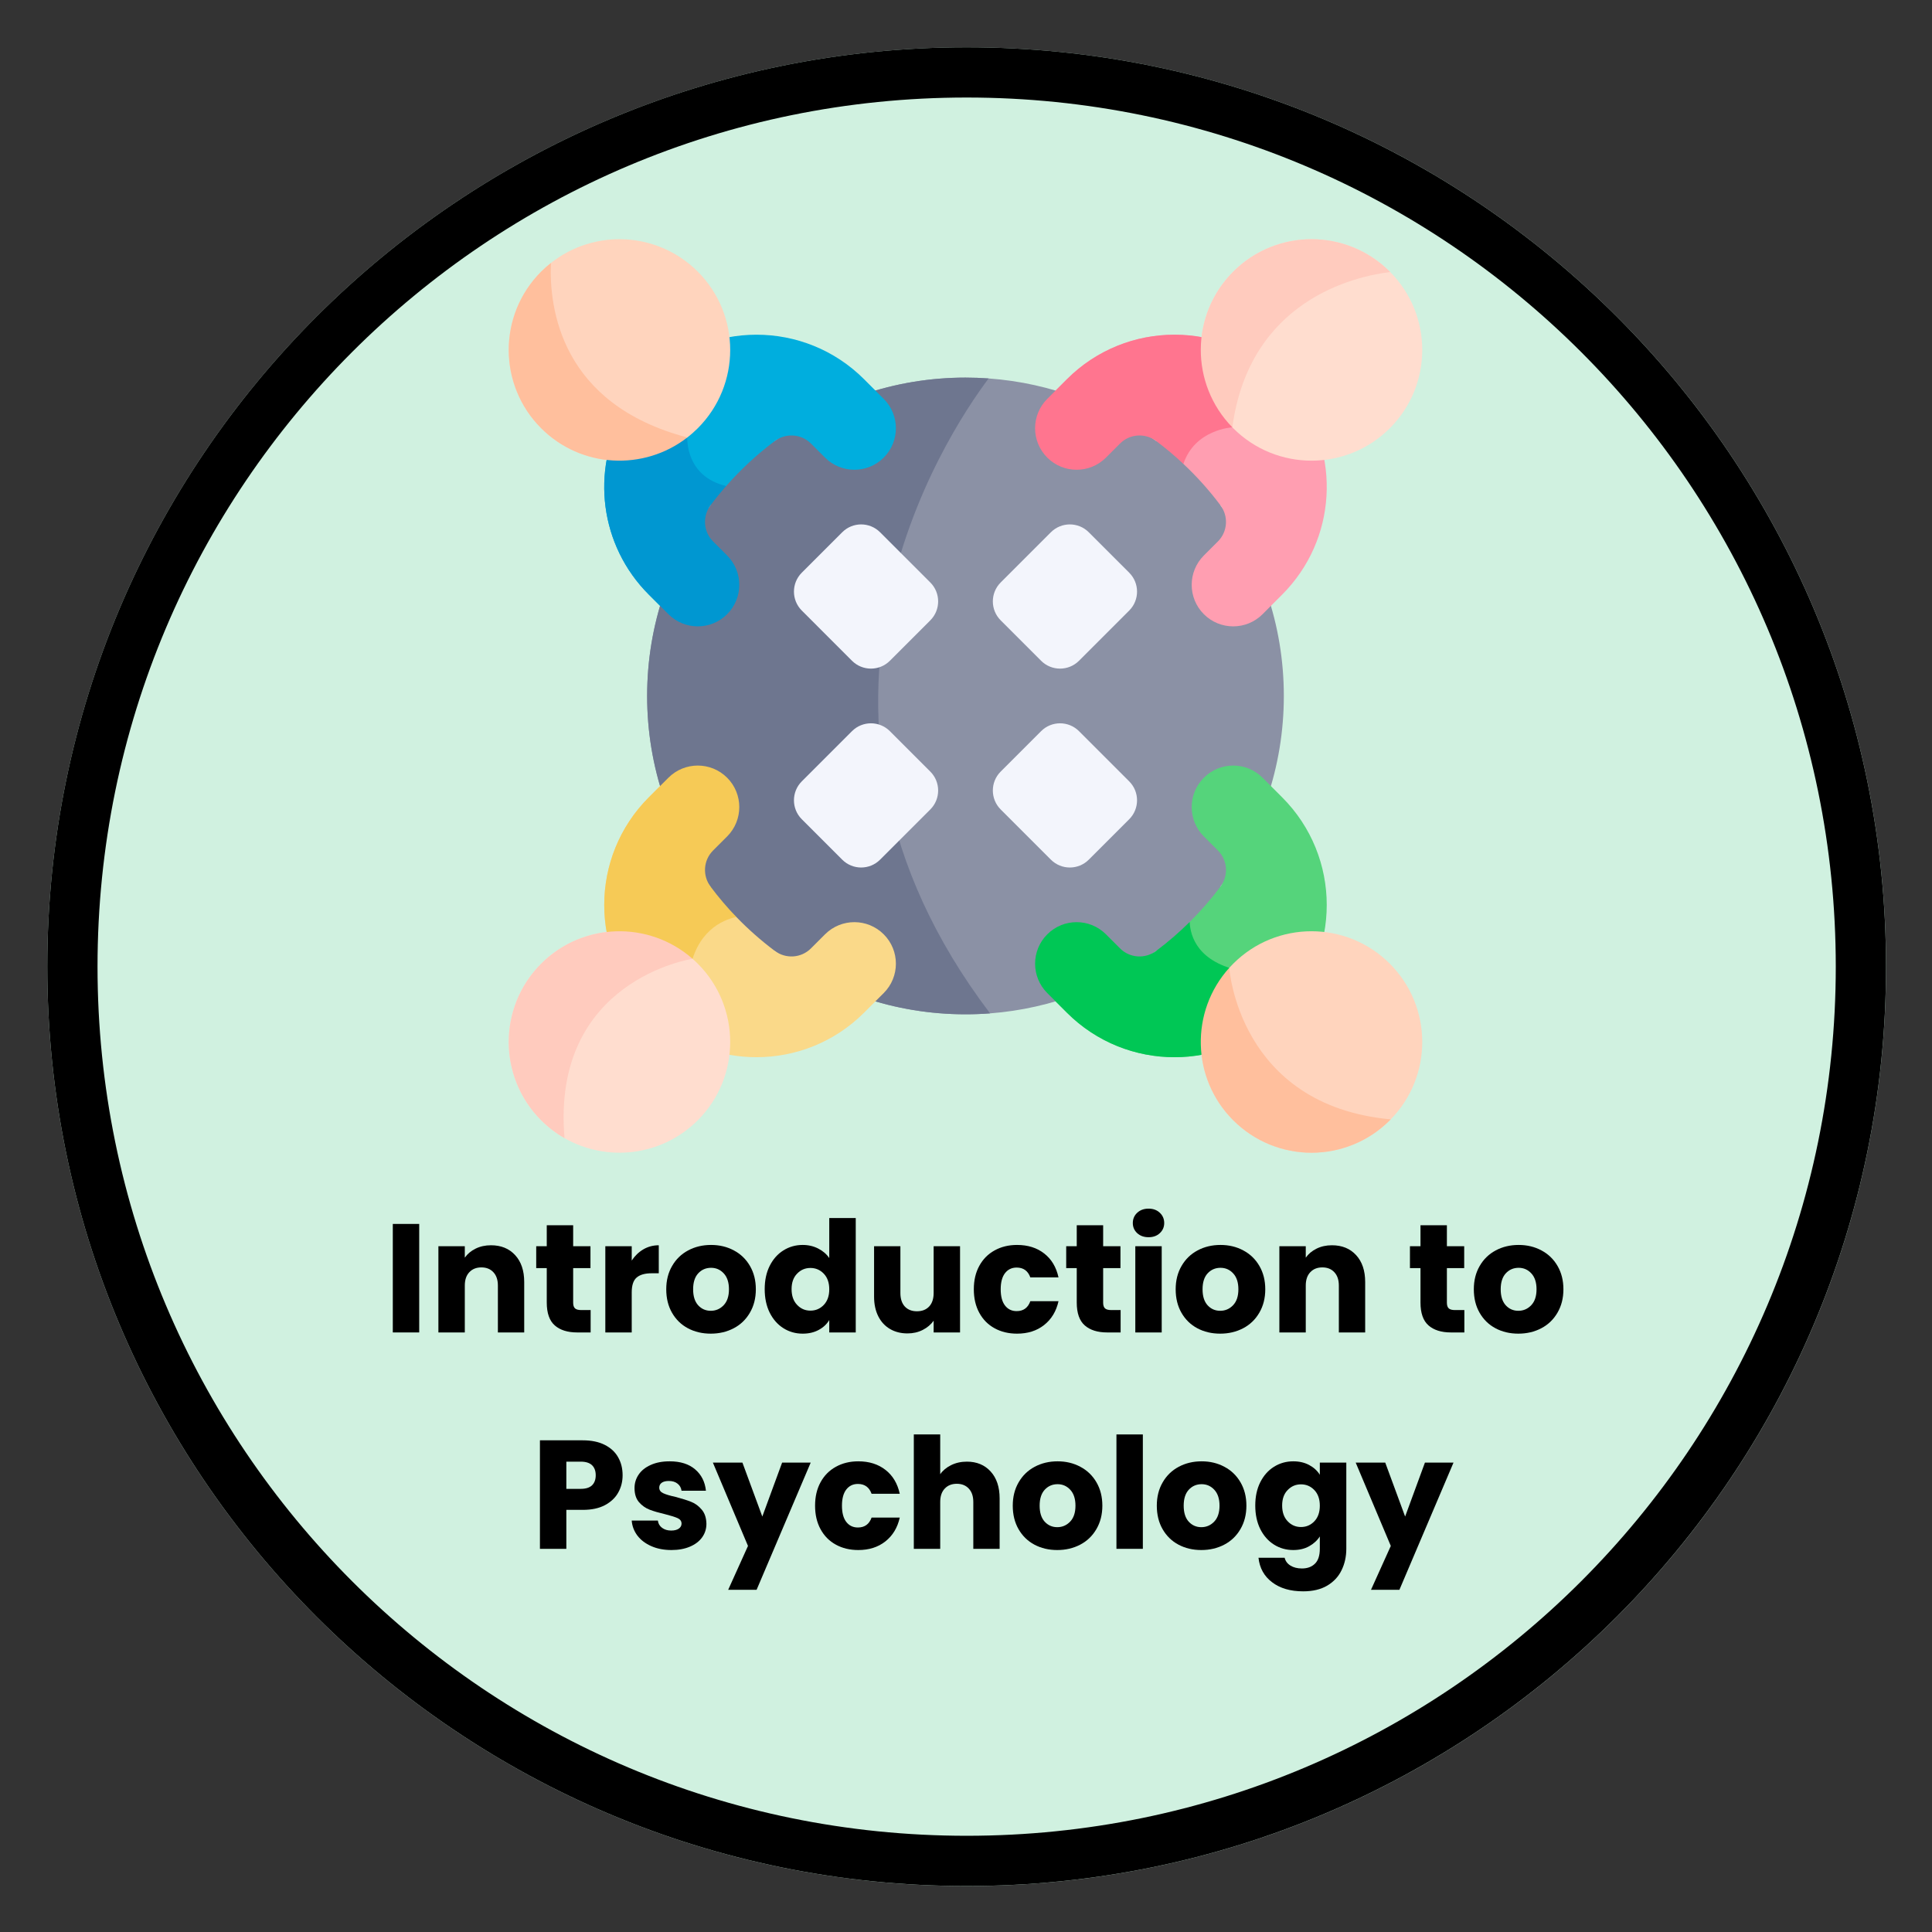 <svg xmlns="http://www.w3.org/2000/svg" xmlns:xlink="http://www.w3.org/1999/xlink" width="500" viewBox="0 0 375 375" height="500" preserveAspectRatio="xMidYMid meet"><rect x="0" y="0" width="375" height="375" fill="#333333" stroke="none"/><defs><g></g><clipPath id="b36c2bb37a"><path d="M 9.18 9.18 L 366.082 9.18 L 366.082 366.082 L 9.18 366.082 Z M 9.18 9.18 " clip-rule="nonzero"></path></clipPath><clipPath id="36c22fe4fa"><path d="M 187.633 9.18 C 89.074 9.18 9.18 89.074 9.18 187.633 C 9.18 286.188 89.074 366.082 187.633 366.082 C 286.188 366.082 366.082 286.188 366.082 187.633 C 366.082 89.074 286.188 9.18 187.633 9.18 Z M 187.633 9.18 " clip-rule="nonzero"></path></clipPath><clipPath id="3e0566b386"><path d="M 9.18 9.18 L 366.074 9.18 L 366.074 366.074 L 9.18 366.074 Z M 9.18 9.18 " clip-rule="nonzero"></path></clipPath><clipPath id="7a0c121040"><path d="M 187.625 9.18 C 89.07 9.18 9.18 89.07 9.18 187.625 C 9.18 286.18 89.07 366.074 187.625 366.074 C 286.18 366.074 366.074 286.18 366.074 187.625 C 366.074 89.07 286.18 9.18 187.625 9.18 Z M 187.625 9.18 " clip-rule="nonzero"></path></clipPath></defs><g clip-path="url(#b36c2bb37a)"><g clip-path="url(#36c22fe4fa)"><path fill="#d0f1e0" d="M 9.18 9.18 L 366.082 9.18 L 366.082 366.082 L 9.18 366.082 Z M 9.18 9.18 " fill-opacity="1" fill-rule="nonzero"></path></g></g><g clip-path="url(#3e0566b386)"><g clip-path="url(#7a0c121040)"><path stroke-linecap="butt" transform="matrix(0.75, 0, 0, 0.75, 9.178, 9.178)" fill="none" stroke-linejoin="miter" d="M 237.929 0.002 C 106.523 0.002 0.002 106.523 0.002 237.929 C 0.002 369.335 106.523 475.861 237.929 475.861 C 369.335 475.861 475.861 369.335 475.861 237.929 C 475.861 106.523 369.335 0.002 237.929 0.002 Z M 237.929 0.002 " stroke="#000000" stroke-width="26" stroke-opacity="1" stroke-miterlimit="4"></path></g></g><path fill="#8b91a5" d="M 236.879 172.105 L 237.316 185.73 L 224.422 184.562 C 215.297 191.398 204.219 195.773 192.172 196.695 C 190.598 196.816 189.008 196.875 187.402 196.875 C 173.516 196.875 160.699 192.297 150.379 184.562 L 150.375 184.562 L 136.926 183.605 L 137.926 172.105 C 130.191 161.789 125.609 148.973 125.609 135.086 C 125.609 121.199 130.191 108.383 137.926 98.062 L 137.926 98.059 L 140.023 84.852 L 150.379 85.609 C 160.699 77.875 173.516 73.293 187.402 73.293 C 188.91 73.293 190.41 73.348 191.891 73.457 C 204.047 74.328 215.227 78.719 224.422 85.609 L 224.426 85.609 L 238.438 86.398 L 236.879 98.062 C 244.613 108.383 249.191 121.199 249.191 135.086 C 249.191 148.973 244.613 161.789 236.879 172.105 Z M 236.879 172.105 " fill-opacity="1" fill-rule="nonzero"></path><path fill="#6e768f" d="M 192.172 196.695 C 190.598 196.816 189.008 196.875 187.402 196.875 C 173.516 196.875 160.699 192.297 150.379 184.562 L 150.375 184.562 L 136.926 183.605 L 137.926 172.109 C 130.191 161.789 125.609 148.973 125.609 135.086 C 125.609 121.199 130.191 108.383 137.926 98.062 L 137.926 98.059 L 140.023 84.852 L 150.379 85.609 C 160.699 77.875 173.516 73.293 187.402 73.293 C 188.91 73.293 190.41 73.348 191.891 73.457 C 183.555 84.559 147.961 138.41 192.172 196.695 Z M 192.172 196.695 " fill-opacity="1" fill-rule="nonzero"></path><path fill="#00aede" d="M 171.531 88.82 C 168.383 91.965 163.281 91.965 160.137 88.82 L 157.402 86.086 C 155.512 84.195 152.52 84.004 150.379 85.609 C 146.945 88.184 143.781 91.109 140.957 94.332 L 132.066 100.852 L 128.121 117.598 L 125.938 115.414 C 116.375 105.852 114.734 91.375 121.016 80.125 C 122.316 77.793 123.957 75.602 125.938 73.621 C 131.707 67.848 139.27 64.965 146.832 64.965 C 154.398 64.965 161.961 67.848 167.73 73.621 L 171.531 77.422 C 174.68 80.57 174.68 85.672 171.531 88.82 Z M 171.531 88.82 " fill-opacity="1" fill-rule="nonzero"></path><path fill="#0097d1" d="M 141.137 119.215 C 139.562 120.789 137.5 121.578 135.438 121.578 C 133.375 121.578 131.312 120.789 129.738 119.215 L 125.938 115.414 C 116.375 105.852 114.734 91.375 121.016 80.125 L 133.406 84.91 C 133.406 84.91 132.941 92.453 140.957 94.332 C 139.898 95.535 138.887 96.777 137.922 98.062 C 136.316 100.203 136.512 103.195 138.402 105.086 L 141.133 107.816 C 144.281 110.965 144.281 116.066 141.137 119.215 Z M 141.137 119.215 " fill-opacity="1" fill-rule="nonzero"></path><path fill="#ffd4bd" d="M 135.438 83.121 C 134.793 83.766 134.113 84.367 133.406 84.91 L 117.75 89.27 C 113.109 88.734 108.605 86.68 105.039 83.121 C 96.648 74.727 96.648 61.121 105.039 52.723 C 105.645 52.121 106.277 51.562 106.93 51.047 C 115.363 44.375 127.645 44.934 135.438 52.723 C 143.828 61.121 143.828 74.727 135.438 83.121 Z M 135.438 83.121 " fill-opacity="1" fill-rule="nonzero"></path><path fill="#ffbf9d" d="M 133.406 84.91 C 124.977 91.461 112.789 90.867 105.043 83.121 C 96.648 74.727 96.648 61.121 105.043 52.723 C 105.645 52.121 106.277 51.562 106.93 51.047 C 106.566 59.785 108.828 78.445 133.406 84.91 Z M 133.406 84.91 " fill-opacity="1" fill-rule="nonzero"></path><path fill="#ff9eb1" d="M 248.863 115.414 L 245.066 119.215 C 243.492 120.789 241.43 121.578 239.367 121.578 C 237.305 121.578 235.242 120.789 233.668 119.215 C 230.52 116.066 230.52 110.965 233.668 107.82 L 236.402 105.086 C 238.293 103.195 238.484 100.203 236.879 98.062 C 234.723 95.184 232.316 92.5 229.699 90.047 L 224.258 81.512 L 204.891 75.805 L 207.074 73.621 C 212.844 67.848 220.406 64.965 227.969 64.965 C 235.535 64.965 243.094 67.852 248.863 73.621 C 249.781 74.539 250.629 75.504 251.398 76.504 C 260.336 88.09 259.492 104.789 248.863 115.414 Z M 248.863 115.414 " fill-opacity="1" fill-rule="nonzero"></path><path fill="#ff758f" d="M 251.398 76.504 L 239.195 82.945 C 239.195 82.945 231.922 83.32 229.699 90.047 C 228.027 88.469 226.266 86.988 224.426 85.609 C 222.281 84.004 219.293 84.195 217.402 86.086 L 214.668 88.82 C 211.523 91.965 206.418 91.965 203.273 88.82 C 200.125 85.672 200.125 80.57 203.273 77.422 L 207.074 73.621 C 212.844 67.848 220.406 64.965 227.973 64.965 C 235.535 64.965 243.094 67.848 248.863 73.621 C 249.781 74.539 250.629 75.504 251.398 76.504 Z M 251.398 76.504 " fill-opacity="1" fill-rule="nonzero"></path><path fill="#ffddcf" d="M 269.762 83.121 C 261.367 91.512 247.762 91.512 239.367 83.121 C 239.309 83.062 239.254 83.004 239.195 82.945 L 233.215 65.438 L 233.215 65.434 C 233.754 60.793 235.805 56.289 239.367 52.723 C 247.762 44.332 261.367 44.332 269.762 52.723 L 269.836 52.797 C 278.156 61.195 278.129 74.75 269.762 83.121 Z M 269.762 83.121 " fill-opacity="1" fill-rule="nonzero"></path><path fill="#ffcbbe" d="M 269.836 52.797 C 262.867 53.656 242.539 58.27 239.195 82.945 C 230.977 74.535 231.031 61.062 239.367 52.727 C 247.762 44.332 261.367 44.332 269.762 52.727 Z M 269.836 52.797 " fill-opacity="1" fill-rule="nonzero"></path><path fill="#fad989" d="M 171.531 192.75 L 167.73 196.547 C 161.961 202.32 154.398 205.203 146.832 205.203 C 140.199 205.203 133.562 202.984 128.141 198.543 C 127.383 197.922 126.645 197.258 125.941 196.547 C 114.398 185.008 114.398 166.297 125.941 154.754 L 128.121 152.57 L 131.461 169.574 L 142.926 177.984 C 145.23 180.371 147.723 182.566 150.379 184.562 C 152.52 186.168 155.512 185.977 157.402 184.086 L 160.137 181.352 C 163.281 178.203 168.383 178.203 171.531 181.352 C 174.68 184.5 174.68 189.602 171.531 192.75 Z M 171.531 192.75 " fill-opacity="1" fill-rule="nonzero"></path><path fill="#f6ca56" d="M 137.926 172.105 C 139.469 174.172 141.141 176.133 142.926 177.984 C 140.18 178.57 135.082 180.746 133.766 188.887 C 133.188 192.492 130.934 195.758 128.141 198.543 C 127.383 197.922 126.645 197.258 125.938 196.547 C 114.398 185.008 114.398 166.297 125.938 154.754 L 129.738 150.957 C 131.312 149.383 133.375 148.594 135.438 148.594 C 137.5 148.594 139.562 149.383 141.137 150.957 C 144.281 154.102 144.281 159.203 141.137 162.352 L 138.402 165.086 C 136.512 166.977 136.32 169.965 137.926 172.105 Z M 137.926 172.105 " fill-opacity="1" fill-rule="nonzero"></path><path fill="#ffddcf" d="M 135.438 217.445 C 128.426 224.453 117.777 225.609 109.574 220.91 C 107.953 219.988 106.426 218.832 105.039 217.445 C 96.648 209.051 96.648 195.445 105.039 187.051 C 108.605 183.488 113.109 181.438 117.75 180.902 L 134.422 186.102 L 134.422 186.105 C 134.77 186.402 135.109 186.723 135.438 187.051 C 143.828 195.445 143.828 209.051 135.438 217.445 Z M 135.438 217.445 " fill-opacity="1" fill-rule="nonzero"></path><path fill="#ffcbbe" d="M 134.422 186.102 L 134.422 186.105 C 134.422 186.105 106.941 190.168 109.574 220.91 C 107.953 219.988 106.426 218.832 105.039 217.445 C 96.648 209.051 96.648 195.445 105.039 187.051 C 113.109 178.988 125.98 178.672 134.422 186.102 Z M 134.422 186.102 " fill-opacity="1" fill-rule="nonzero"></path><path fill="#55d47b" d="M 248.863 196.547 C 248.734 196.68 248.602 196.812 248.465 196.938 C 242.75 202.453 235.363 205.203 227.969 205.203 C 220.406 205.203 212.84 202.32 207.07 196.547 L 204.887 194.363 L 224.688 190.527 L 230.914 178.957 C 233.066 176.824 235.059 174.539 236.879 172.109 C 238.484 169.965 238.293 166.977 236.402 165.086 L 233.668 162.352 C 230.52 159.207 230.52 154.102 233.668 150.957 C 235.242 149.383 237.305 148.594 239.367 148.594 C 241.43 148.594 243.492 149.383 245.066 150.957 L 248.863 154.758 C 260.406 166.297 260.406 185.008 248.863 196.547 Z M 248.863 196.547 " fill-opacity="1" fill-rule="nonzero"></path><path fill="#00c755" d="M 248.465 196.938 C 242.75 202.453 235.363 205.203 227.969 205.203 C 220.406 205.203 212.844 202.32 207.074 196.547 L 203.273 192.75 C 200.125 189.602 200.125 184.5 203.273 181.352 C 206.418 178.203 211.523 178.203 214.668 181.352 L 217.402 184.086 C 219.293 185.977 222.281 186.168 224.422 184.562 C 226.719 182.844 228.883 180.969 230.914 178.957 C 231.047 181.812 232.543 186.816 241.082 188.496 C 244.773 189.219 247.062 192.586 248.465 196.938 Z M 248.465 196.938 " fill-opacity="1" fill-rule="nonzero"></path><path fill="#ffd4bd" d="M 269.941 217.27 L 269.762 217.445 C 261.367 225.84 247.762 225.84 239.367 217.445 C 235.805 213.883 233.754 209.379 233.215 204.734 L 238.602 187.855 C 238.848 187.582 239.102 187.312 239.367 187.051 C 247.762 178.656 261.367 178.656 269.762 187.051 C 278.094 195.387 278.156 208.859 269.941 217.27 Z M 269.941 217.27 " fill-opacity="1" fill-rule="nonzero"></path><path fill="#ffbf9d" d="M 269.941 217.27 L 269.762 217.445 C 261.367 225.84 247.762 225.84 239.367 217.445 C 231.238 209.316 230.98 196.293 238.602 187.855 C 238.602 187.855 240.34 214.539 269.941 217.27 Z M 269.941 217.27 " fill-opacity="1" fill-rule="nonzero"></path><path fill="#f3f5fc" d="M 163.477 166.863 L 155.625 159.012 C 153.598 156.984 153.598 153.695 155.625 151.664 L 165.375 141.914 C 167.406 139.887 170.691 139.887 172.723 141.914 L 180.574 149.766 C 182.602 151.793 182.602 155.082 180.574 157.113 L 170.82 166.863 C 168.793 168.891 165.504 168.891 163.477 166.863 Z M 163.477 166.863 " fill-opacity="1" fill-rule="nonzero"></path><path fill="#f3f5fc" d="M 211.328 166.863 L 219.18 159.012 C 221.207 156.984 221.207 153.695 219.18 151.664 L 209.43 141.914 C 207.398 139.887 204.109 139.887 202.082 141.914 L 194.23 149.766 C 192.203 151.793 192.203 155.082 194.23 157.113 L 203.98 166.863 C 206.012 168.891 209.301 168.891 211.328 166.863 Z M 211.328 166.863 " fill-opacity="1" fill-rule="nonzero"></path><path fill="#f3f5fc" d="M 163.477 103.309 L 155.625 111.16 C 153.598 113.188 153.598 116.477 155.625 118.504 L 165.375 128.258 C 167.406 130.285 170.691 130.285 172.723 128.258 L 180.574 120.406 C 182.602 118.375 182.602 115.086 180.574 113.059 L 170.82 103.309 C 168.793 101.281 165.504 101.281 163.477 103.309 Z M 163.477 103.309 " fill-opacity="1" fill-rule="nonzero"></path><path fill="#f3f5fc" d="M 211.328 103.309 L 219.18 111.16 C 221.207 113.188 221.207 116.477 219.18 118.504 L 209.43 128.258 C 207.398 130.285 204.109 130.285 202.082 128.258 L 194.23 120.406 C 192.203 118.375 192.203 115.086 194.23 113.059 L 203.98 103.309 C 206.012 101.281 209.301 101.281 211.328 103.309 Z M 211.328 103.309 " fill-opacity="1" fill-rule="nonzero"></path><g fill="#000000" fill-opacity="1"><g transform="translate(74.384, 258.627)"><g><path d="M 6.984 -21.062 L 6.984 0 L 1.859 0 L 1.859 -21.062 Z M 6.984 -21.062 "></path></g></g></g><g fill="#000000" fill-opacity="1"><g transform="translate(83.234, 258.627)"><g><path d="M 12.062 -16.922 C 14.02 -16.922 15.582 -16.285 16.75 -15.016 C 17.926 -13.742 18.516 -12 18.516 -9.781 L 18.516 0 L 13.406 0 L 13.406 -9.094 C 13.406 -10.207 13.113 -11.07 12.531 -11.688 C 11.957 -12.312 11.18 -12.625 10.203 -12.625 C 9.223 -12.625 8.441 -12.312 7.859 -11.688 C 7.273 -11.07 6.984 -10.207 6.984 -9.094 L 6.984 0 L 1.859 0 L 1.859 -16.734 L 6.984 -16.734 L 6.984 -14.516 C 7.504 -15.254 8.203 -15.836 9.078 -16.266 C 9.961 -16.703 10.957 -16.922 12.062 -16.922 Z M 12.062 -16.922 "></path></g></g></g><g fill="#000000" fill-opacity="1"><g transform="translate(103.454, 258.627)"><g><path d="M 11.188 -4.344 L 11.188 0 L 8.578 0 C 6.723 0 5.273 -0.453 4.234 -1.359 C 3.191 -2.273 2.672 -3.758 2.672 -5.812 L 2.672 -12.484 L 0.625 -12.484 L 0.625 -16.734 L 2.672 -16.734 L 2.672 -20.812 L 7.797 -20.812 L 7.797 -16.734 L 11.156 -16.734 L 11.156 -12.484 L 7.797 -12.484 L 7.797 -5.766 C 7.797 -5.266 7.914 -4.898 8.156 -4.672 C 8.395 -4.453 8.797 -4.344 9.359 -4.344 Z M 11.188 -4.344 "></path></g></g></g><g fill="#000000" fill-opacity="1"><g transform="translate(115.634, 258.627)"><g><path d="M 6.984 -13.953 C 7.586 -14.867 8.336 -15.594 9.234 -16.125 C 10.141 -16.656 11.141 -16.922 12.234 -16.922 L 12.234 -11.484 L 10.828 -11.484 C 9.547 -11.484 8.582 -11.207 7.938 -10.656 C 7.301 -10.113 6.984 -9.148 6.984 -7.766 L 6.984 0 L 1.859 0 L 1.859 -16.734 L 6.984 -16.734 Z M 6.984 -13.953 "></path></g></g></g><g fill="#000000" fill-opacity="1"><g transform="translate(128.474, 258.627)"><g><path d="M 9.484 0.234 C 7.836 0.234 6.359 -0.113 5.047 -0.812 C 3.742 -1.508 2.719 -2.508 1.969 -3.812 C 1.219 -5.113 0.844 -6.633 0.844 -8.375 C 0.844 -10.094 1.223 -11.602 1.984 -12.906 C 2.742 -14.219 3.781 -15.223 5.094 -15.922 C 6.414 -16.629 7.898 -16.984 9.547 -16.984 C 11.18 -16.984 12.656 -16.629 13.969 -15.922 C 15.289 -15.223 16.332 -14.219 17.094 -12.906 C 17.852 -11.602 18.234 -10.094 18.234 -8.375 C 18.234 -6.656 17.848 -5.141 17.078 -3.828 C 16.316 -2.516 15.27 -1.508 13.938 -0.812 C 12.602 -0.113 11.117 0.234 9.484 0.234 Z M 9.484 -4.203 C 10.461 -4.203 11.297 -4.562 11.984 -5.281 C 12.672 -6 13.016 -7.031 13.016 -8.375 C 13.016 -9.707 12.68 -10.734 12.016 -11.453 C 11.348 -12.18 10.523 -12.547 9.547 -12.547 C 8.547 -12.547 7.711 -12.188 7.047 -11.469 C 6.391 -10.758 6.062 -9.727 6.062 -8.375 C 6.062 -7.031 6.383 -6 7.031 -5.281 C 7.688 -4.562 8.504 -4.203 9.484 -4.203 Z M 9.484 -4.203 "></path></g></g></g><g fill="#000000" fill-opacity="1"><g transform="translate(147.584, 258.627)"><g><path d="M 0.844 -8.406 C 0.844 -10.125 1.164 -11.629 1.812 -12.922 C 2.469 -14.223 3.352 -15.223 4.469 -15.922 C 5.594 -16.629 6.844 -16.984 8.219 -16.984 C 9.32 -16.984 10.328 -16.75 11.234 -16.281 C 12.141 -15.82 12.852 -15.207 13.375 -14.438 L 13.375 -22.203 L 18.516 -22.203 L 18.516 0 L 13.375 0 L 13.375 -2.406 C 12.895 -1.602 12.207 -0.961 11.312 -0.484 C 10.426 -0.004 9.395 0.234 8.219 0.234 C 6.844 0.234 5.594 -0.117 4.469 -0.828 C 3.352 -1.535 2.469 -2.539 1.812 -3.844 C 1.164 -5.156 0.844 -6.676 0.844 -8.406 Z M 13.375 -8.375 C 13.375 -9.656 13.02 -10.664 12.312 -11.406 C 11.602 -12.145 10.738 -12.516 9.719 -12.516 C 8.695 -12.516 7.832 -12.145 7.125 -11.406 C 6.414 -10.676 6.062 -9.676 6.062 -8.406 C 6.062 -7.125 6.414 -6.109 7.125 -5.359 C 7.832 -4.609 8.695 -4.234 9.719 -4.234 C 10.738 -4.234 11.602 -4.602 12.312 -5.344 C 13.02 -6.082 13.375 -7.094 13.375 -8.375 Z M 13.375 -8.375 "></path></g></g></g><g fill="#000000" fill-opacity="1"><g transform="translate(167.954, 258.627)"><g><path d="M 18.391 -16.734 L 18.391 0 L 13.266 0 L 13.266 -2.281 C 12.742 -1.539 12.035 -0.941 11.141 -0.484 C 10.254 -0.035 9.27 0.188 8.188 0.188 C 6.906 0.188 5.773 -0.098 4.797 -0.672 C 3.816 -1.242 3.055 -2.066 2.516 -3.141 C 1.973 -4.223 1.703 -5.492 1.703 -6.953 L 1.703 -16.734 L 6.812 -16.734 L 6.812 -7.656 C 6.812 -6.531 7.098 -5.656 7.672 -5.031 C 8.254 -4.414 9.035 -4.109 10.016 -4.109 C 11.016 -4.109 11.805 -4.414 12.391 -5.031 C 12.973 -5.656 13.266 -6.531 13.266 -7.656 L 13.266 -16.734 Z M 18.391 -16.734 "></path></g></g></g><g fill="#000000" fill-opacity="1"><g transform="translate(188.174, 258.627)"><g><path d="M 0.844 -8.375 C 0.844 -10.113 1.195 -11.629 1.906 -12.922 C 2.613 -14.223 3.602 -15.223 4.875 -15.922 C 6.145 -16.629 7.598 -16.984 9.234 -16.984 C 11.336 -16.984 13.094 -16.43 14.5 -15.328 C 15.914 -14.234 16.844 -12.688 17.281 -10.688 L 11.812 -10.688 C 11.352 -11.957 10.469 -12.594 9.156 -12.594 C 8.207 -12.594 7.453 -12.227 6.891 -11.5 C 6.336 -10.77 6.062 -9.727 6.062 -8.375 C 6.062 -7.008 6.336 -5.961 6.891 -5.234 C 7.453 -4.504 8.207 -4.141 9.156 -4.141 C 10.469 -4.141 11.352 -4.781 11.812 -6.062 L 17.281 -6.062 C 16.844 -4.102 15.91 -2.562 14.484 -1.438 C 13.066 -0.32 11.316 0.234 9.234 0.234 C 7.598 0.234 6.145 -0.113 4.875 -0.812 C 3.602 -1.508 2.613 -2.508 1.906 -3.812 C 1.195 -5.113 0.844 -6.633 0.844 -8.375 Z M 0.844 -8.375 "></path></g></g></g><g fill="#000000" fill-opacity="1"><g transform="translate(206.324, 258.627)"><g><path d="M 11.188 -4.344 L 11.188 0 L 8.578 0 C 6.723 0 5.273 -0.453 4.234 -1.359 C 3.191 -2.273 2.672 -3.758 2.672 -5.812 L 2.672 -12.484 L 0.625 -12.484 L 0.625 -16.734 L 2.672 -16.734 L 2.672 -20.812 L 7.797 -20.812 L 7.797 -16.734 L 11.156 -16.734 L 11.156 -12.484 L 7.797 -12.484 L 7.797 -5.766 C 7.797 -5.266 7.914 -4.898 8.156 -4.672 C 8.395 -4.453 8.797 -4.344 9.359 -4.344 Z M 11.188 -4.344 "></path></g></g></g><g fill="#000000" fill-opacity="1"><g transform="translate(218.504, 258.627)"><g><path d="M 4.438 -18.484 C 3.539 -18.484 2.805 -18.742 2.234 -19.266 C 1.66 -19.797 1.375 -20.453 1.375 -21.234 C 1.375 -22.035 1.66 -22.703 2.234 -23.234 C 2.805 -23.766 3.539 -24.031 4.438 -24.031 C 5.32 -24.031 6.047 -23.766 6.609 -23.234 C 7.18 -22.703 7.469 -22.035 7.469 -21.234 C 7.469 -20.453 7.18 -19.797 6.609 -19.266 C 6.047 -18.742 5.32 -18.484 4.438 -18.484 Z M 6.984 -16.734 L 6.984 0 L 1.859 0 L 1.859 -16.734 Z M 6.984 -16.734 "></path></g></g></g><g fill="#000000" fill-opacity="1"><g transform="translate(227.354, 258.627)"><g><path d="M 9.484 0.234 C 7.836 0.234 6.359 -0.113 5.047 -0.812 C 3.742 -1.508 2.719 -2.508 1.969 -3.812 C 1.219 -5.113 0.844 -6.633 0.844 -8.375 C 0.844 -10.094 1.223 -11.602 1.984 -12.906 C 2.742 -14.219 3.781 -15.223 5.094 -15.922 C 6.414 -16.629 7.898 -16.984 9.547 -16.984 C 11.18 -16.984 12.656 -16.629 13.969 -15.922 C 15.289 -15.223 16.332 -14.219 17.094 -12.906 C 17.852 -11.602 18.234 -10.094 18.234 -8.375 C 18.234 -6.656 17.848 -5.141 17.078 -3.828 C 16.316 -2.516 15.27 -1.508 13.938 -0.812 C 12.602 -0.113 11.117 0.234 9.484 0.234 Z M 9.484 -4.203 C 10.461 -4.203 11.297 -4.562 11.984 -5.281 C 12.672 -6 13.016 -7.031 13.016 -8.375 C 13.016 -9.707 12.68 -10.734 12.016 -11.453 C 11.348 -12.18 10.523 -12.547 9.547 -12.547 C 8.547 -12.547 7.711 -12.188 7.047 -11.469 C 6.391 -10.758 6.062 -9.727 6.062 -8.375 C 6.062 -7.031 6.383 -6 7.031 -5.281 C 7.688 -4.562 8.504 -4.203 9.484 -4.203 Z M 9.484 -4.203 "></path></g></g></g><g fill="#000000" fill-opacity="1"><g transform="translate(246.464, 258.627)"><g><path d="M 12.062 -16.922 C 14.02 -16.922 15.582 -16.285 16.75 -15.016 C 17.926 -13.742 18.516 -12 18.516 -9.781 L 18.516 0 L 13.406 0 L 13.406 -9.094 C 13.406 -10.207 13.113 -11.07 12.531 -11.688 C 11.957 -12.312 11.18 -12.625 10.203 -12.625 C 9.223 -12.625 8.441 -12.312 7.859 -11.688 C 7.273 -11.07 6.984 -10.207 6.984 -9.094 L 6.984 0 L 1.859 0 L 1.859 -16.734 L 6.984 -16.734 L 6.984 -14.516 C 7.504 -15.254 8.203 -15.836 9.078 -16.266 C 9.961 -16.703 10.957 -16.922 12.062 -16.922 Z M 12.062 -16.922 "></path></g></g></g><g fill="#000000" fill-opacity="1"><g transform="translate(266.684, 258.627)"><g></g></g></g><g fill="#000000" fill-opacity="1"><g transform="translate(273.044, 258.627)"><g><path d="M 11.188 -4.344 L 11.188 0 L 8.578 0 C 6.723 0 5.273 -0.453 4.234 -1.359 C 3.191 -2.273 2.672 -3.758 2.672 -5.812 L 2.672 -12.484 L 0.625 -12.484 L 0.625 -16.734 L 2.672 -16.734 L 2.672 -20.812 L 7.797 -20.812 L 7.797 -16.734 L 11.156 -16.734 L 11.156 -12.484 L 7.797 -12.484 L 7.797 -5.766 C 7.797 -5.266 7.914 -4.898 8.156 -4.672 C 8.395 -4.453 8.797 -4.344 9.359 -4.344 Z M 11.188 -4.344 "></path></g></g></g><g fill="#000000" fill-opacity="1"><g transform="translate(285.224, 258.627)"><g><path d="M 9.484 0.234 C 7.836 0.234 6.359 -0.113 5.047 -0.812 C 3.742 -1.508 2.719 -2.508 1.969 -3.812 C 1.219 -5.113 0.844 -6.633 0.844 -8.375 C 0.844 -10.094 1.223 -11.602 1.984 -12.906 C 2.742 -14.219 3.781 -15.223 5.094 -15.922 C 6.414 -16.629 7.898 -16.984 9.547 -16.984 C 11.18 -16.984 12.656 -16.629 13.969 -15.922 C 15.289 -15.223 16.332 -14.219 17.094 -12.906 C 17.852 -11.602 18.234 -10.094 18.234 -8.375 C 18.234 -6.656 17.848 -5.141 17.078 -3.828 C 16.316 -2.516 15.27 -1.508 13.938 -0.812 C 12.602 -0.113 11.117 0.234 9.484 0.234 Z M 9.484 -4.203 C 10.461 -4.203 11.297 -4.562 11.984 -5.281 C 12.672 -6 13.016 -7.031 13.016 -8.375 C 13.016 -9.707 12.68 -10.734 12.016 -11.453 C 11.348 -12.18 10.523 -12.547 9.547 -12.547 C 8.547 -12.547 7.711 -12.188 7.047 -11.469 C 6.391 -10.758 6.062 -9.727 6.062 -8.375 C 6.062 -7.031 6.383 -6 7.031 -5.281 C 7.688 -4.562 8.504 -4.203 9.484 -4.203 Z M 9.484 -4.203 "></path></g></g></g><g fill="#000000" fill-opacity="1"><g transform="translate(304.341, 258.627)"><g></g></g></g><g fill="#000000" fill-opacity="1"><g transform="translate(102.942, 300.627)"><g><path d="M 17.906 -14.281 C 17.906 -13.062 17.625 -11.945 17.062 -10.938 C 16.508 -9.926 15.648 -9.109 14.484 -8.484 C 13.328 -7.867 11.891 -7.562 10.172 -7.562 L 6.984 -7.562 L 6.984 0 L 1.859 0 L 1.859 -21.062 L 10.172 -21.062 C 11.848 -21.062 13.266 -20.77 14.422 -20.188 C 15.586 -19.602 16.457 -18.801 17.031 -17.781 C 17.613 -16.77 17.906 -15.602 17.906 -14.281 Z M 9.781 -11.641 C 10.758 -11.641 11.488 -11.867 11.969 -12.328 C 12.445 -12.785 12.688 -13.438 12.688 -14.281 C 12.688 -15.125 12.445 -15.773 11.969 -16.234 C 11.488 -16.691 10.758 -16.922 9.781 -16.922 L 6.984 -16.922 L 6.984 -11.641 Z M 9.781 -11.641 "></path></g></g></g><g fill="#000000" fill-opacity="1"><g transform="translate(121.662, 300.627)"><g><path d="M 8.672 0.234 C 7.211 0.234 5.91 -0.016 4.766 -0.516 C 3.629 -1.016 2.727 -1.695 2.062 -2.562 C 1.406 -3.438 1.035 -4.41 0.953 -5.484 L 6.031 -5.484 C 6.094 -4.91 6.363 -4.441 6.844 -4.078 C 7.32 -3.723 7.91 -3.547 8.609 -3.547 C 9.242 -3.547 9.738 -3.672 10.094 -3.922 C 10.445 -4.172 10.625 -4.492 10.625 -4.891 C 10.625 -5.367 10.375 -5.723 9.875 -5.953 C 9.375 -6.18 8.562 -6.438 7.438 -6.719 C 6.238 -7 5.238 -7.289 4.438 -7.594 C 3.633 -7.906 2.941 -8.395 2.359 -9.062 C 1.785 -9.738 1.5 -10.648 1.5 -11.797 C 1.5 -12.754 1.766 -13.625 2.297 -14.406 C 2.828 -15.195 3.609 -15.82 4.641 -16.281 C 5.672 -16.75 6.895 -16.984 8.312 -16.984 C 10.406 -16.984 12.055 -16.461 13.266 -15.422 C 14.484 -14.379 15.18 -13 15.359 -11.281 L 10.625 -11.281 C 10.539 -11.863 10.281 -12.32 9.844 -12.656 C 9.414 -13 8.852 -13.172 8.156 -13.172 C 7.562 -13.172 7.102 -13.055 6.781 -12.828 C 6.457 -12.598 6.297 -12.281 6.297 -11.875 C 6.297 -11.395 6.551 -11.035 7.062 -10.797 C 7.57 -10.555 8.367 -10.316 9.453 -10.078 C 10.691 -9.754 11.703 -9.438 12.484 -9.125 C 13.266 -8.82 13.945 -8.32 14.531 -7.625 C 15.125 -6.938 15.43 -6.016 15.453 -4.859 C 15.453 -3.879 15.176 -3.004 14.625 -2.234 C 14.07 -1.461 13.281 -0.859 12.25 -0.422 C 11.219 0.016 10.023 0.234 8.672 0.234 Z M 8.672 0.234 "></path></g></g></g><g fill="#000000" fill-opacity="1"><g transform="translate(138.402, 300.627)"><g><path d="M 18.953 -16.734 L 8.453 7.953 L 2.938 7.953 L 6.781 -0.562 L -0.031 -16.734 L 5.703 -16.734 L 9.562 -6.266 L 13.406 -16.734 Z M 18.953 -16.734 "></path></g></g></g><g fill="#000000" fill-opacity="1"><g transform="translate(157.362, 300.627)"><g><path d="M 0.844 -8.375 C 0.844 -10.113 1.195 -11.629 1.906 -12.922 C 2.613 -14.223 3.602 -15.223 4.875 -15.922 C 6.145 -16.629 7.598 -16.984 9.234 -16.984 C 11.336 -16.984 13.094 -16.43 14.5 -15.328 C 15.914 -14.234 16.844 -12.688 17.281 -10.688 L 11.812 -10.688 C 11.352 -11.957 10.469 -12.594 9.156 -12.594 C 8.207 -12.594 7.453 -12.227 6.891 -11.5 C 6.336 -10.77 6.062 -9.727 6.062 -8.375 C 6.062 -7.008 6.336 -5.961 6.891 -5.234 C 7.453 -4.504 8.207 -4.141 9.156 -4.141 C 10.469 -4.141 11.352 -4.781 11.812 -6.062 L 17.281 -6.062 C 16.844 -4.102 15.91 -2.562 14.484 -1.438 C 13.066 -0.32 11.316 0.234 9.234 0.234 C 7.598 0.234 6.145 -0.113 4.875 -0.812 C 3.602 -1.508 2.613 -2.508 1.906 -3.812 C 1.195 -5.113 0.844 -6.633 0.844 -8.375 Z M 0.844 -8.375 "></path></g></g></g><g fill="#000000" fill-opacity="1"><g transform="translate(175.512, 300.627)"><g><path d="M 12.156 -16.922 C 14.07 -16.922 15.609 -16.285 16.766 -15.016 C 17.93 -13.742 18.516 -12 18.516 -9.781 L 18.516 0 L 13.406 0 L 13.406 -9.094 C 13.406 -10.207 13.113 -11.07 12.531 -11.688 C 11.957 -12.312 11.18 -12.625 10.203 -12.625 C 9.223 -12.625 8.441 -12.312 7.859 -11.688 C 7.273 -11.07 6.984 -10.207 6.984 -9.094 L 6.984 0 L 1.859 0 L 1.859 -22.203 L 6.984 -22.203 L 6.984 -14.484 C 7.504 -15.223 8.211 -15.812 9.109 -16.25 C 10.016 -16.695 11.031 -16.922 12.156 -16.922 Z M 12.156 -16.922 "></path></g></g></g><g fill="#000000" fill-opacity="1"><g transform="translate(195.732, 300.627)"><g><path d="M 9.484 0.234 C 7.836 0.234 6.359 -0.113 5.047 -0.812 C 3.742 -1.508 2.719 -2.508 1.969 -3.812 C 1.219 -5.113 0.844 -6.633 0.844 -8.375 C 0.844 -10.094 1.223 -11.602 1.984 -12.906 C 2.742 -14.219 3.781 -15.223 5.094 -15.922 C 6.414 -16.629 7.898 -16.984 9.547 -16.984 C 11.18 -16.984 12.656 -16.629 13.969 -15.922 C 15.289 -15.223 16.332 -14.219 17.094 -12.906 C 17.852 -11.602 18.234 -10.094 18.234 -8.375 C 18.234 -6.656 17.848 -5.141 17.078 -3.828 C 16.316 -2.516 15.27 -1.508 13.938 -0.812 C 12.602 -0.113 11.117 0.234 9.484 0.234 Z M 9.484 -4.203 C 10.461 -4.203 11.297 -4.562 11.984 -5.281 C 12.672 -6 13.016 -7.031 13.016 -8.375 C 13.016 -9.707 12.68 -10.734 12.016 -11.453 C 11.348 -12.18 10.523 -12.547 9.547 -12.547 C 8.547 -12.547 7.711 -12.188 7.047 -11.469 C 6.391 -10.758 6.062 -9.727 6.062 -8.375 C 6.062 -7.031 6.383 -6 7.031 -5.281 C 7.688 -4.562 8.504 -4.203 9.484 -4.203 Z M 9.484 -4.203 "></path></g></g></g><g fill="#000000" fill-opacity="1"><g transform="translate(214.842, 300.627)"><g><path d="M 6.984 -22.203 L 6.984 0 L 1.859 0 L 1.859 -22.203 Z M 6.984 -22.203 "></path></g></g></g><g fill="#000000" fill-opacity="1"><g transform="translate(223.692, 300.627)"><g><path d="M 9.484 0.234 C 7.836 0.234 6.359 -0.113 5.047 -0.812 C 3.742 -1.508 2.719 -2.508 1.969 -3.812 C 1.219 -5.113 0.844 -6.633 0.844 -8.375 C 0.844 -10.094 1.223 -11.602 1.984 -12.906 C 2.742 -14.219 3.781 -15.223 5.094 -15.922 C 6.414 -16.629 7.898 -16.984 9.547 -16.984 C 11.18 -16.984 12.656 -16.629 13.969 -15.922 C 15.289 -15.223 16.332 -14.219 17.094 -12.906 C 17.852 -11.602 18.234 -10.094 18.234 -8.375 C 18.234 -6.656 17.848 -5.141 17.078 -3.828 C 16.316 -2.516 15.27 -1.508 13.938 -0.812 C 12.602 -0.113 11.117 0.234 9.484 0.234 Z M 9.484 -4.203 C 10.461 -4.203 11.297 -4.562 11.984 -5.281 C 12.672 -6 13.016 -7.031 13.016 -8.375 C 13.016 -9.707 12.68 -10.734 12.016 -11.453 C 11.348 -12.18 10.523 -12.547 9.547 -12.547 C 8.547 -12.547 7.711 -12.188 7.047 -11.469 C 6.391 -10.758 6.062 -9.727 6.062 -8.375 C 6.062 -7.031 6.383 -6 7.031 -5.281 C 7.688 -4.562 8.504 -4.203 9.484 -4.203 Z M 9.484 -4.203 "></path></g></g></g><g fill="#000000" fill-opacity="1"><g transform="translate(242.802, 300.627)"><g><path d="M 8.219 -16.984 C 9.395 -16.984 10.426 -16.742 11.312 -16.266 C 12.207 -15.785 12.895 -15.156 13.375 -14.375 L 13.375 -16.734 L 18.516 -16.734 L 18.516 -0.031 C 18.516 1.508 18.207 2.906 17.594 4.156 C 16.988 5.406 16.062 6.398 14.812 7.141 C 13.562 7.879 12.004 8.25 10.141 8.25 C 7.66 8.25 5.648 7.66 4.109 6.484 C 2.566 5.316 1.688 3.734 1.469 1.734 L 6.547 1.734 C 6.703 2.379 7.078 2.883 7.672 3.25 C 8.273 3.625 9.02 3.812 9.906 3.812 C 10.957 3.812 11.797 3.504 12.422 2.891 C 13.055 2.285 13.375 1.312 13.375 -0.031 L 13.375 -2.406 C 12.875 -1.625 12.18 -0.988 11.297 -0.5 C 10.422 -0.008 9.395 0.234 8.219 0.234 C 6.844 0.234 5.594 -0.117 4.469 -0.828 C 3.352 -1.535 2.469 -2.539 1.812 -3.844 C 1.164 -5.156 0.844 -6.676 0.844 -8.406 C 0.844 -10.125 1.164 -11.629 1.812 -12.922 C 2.469 -14.223 3.352 -15.223 4.469 -15.922 C 5.594 -16.629 6.844 -16.984 8.219 -16.984 Z M 13.375 -8.375 C 13.375 -9.656 13.02 -10.664 12.312 -11.406 C 11.602 -12.145 10.738 -12.516 9.719 -12.516 C 8.695 -12.516 7.832 -12.145 7.125 -11.406 C 6.414 -10.676 6.062 -9.676 6.062 -8.406 C 6.062 -7.125 6.414 -6.109 7.125 -5.359 C 7.832 -4.609 8.695 -4.234 9.719 -4.234 C 10.738 -4.234 11.602 -4.602 12.312 -5.344 C 13.02 -6.082 13.375 -7.094 13.375 -8.375 Z M 13.375 -8.375 "></path></g></g></g><g fill="#000000" fill-opacity="1"><g transform="translate(263.172, 300.627)"><g><path d="M 18.953 -16.734 L 8.453 7.953 L 2.938 7.953 L 6.781 -0.562 L -0.031 -16.734 L 5.703 -16.734 L 9.562 -6.266 L 13.406 -16.734 Z M 18.953 -16.734 "></path></g></g></g></svg>